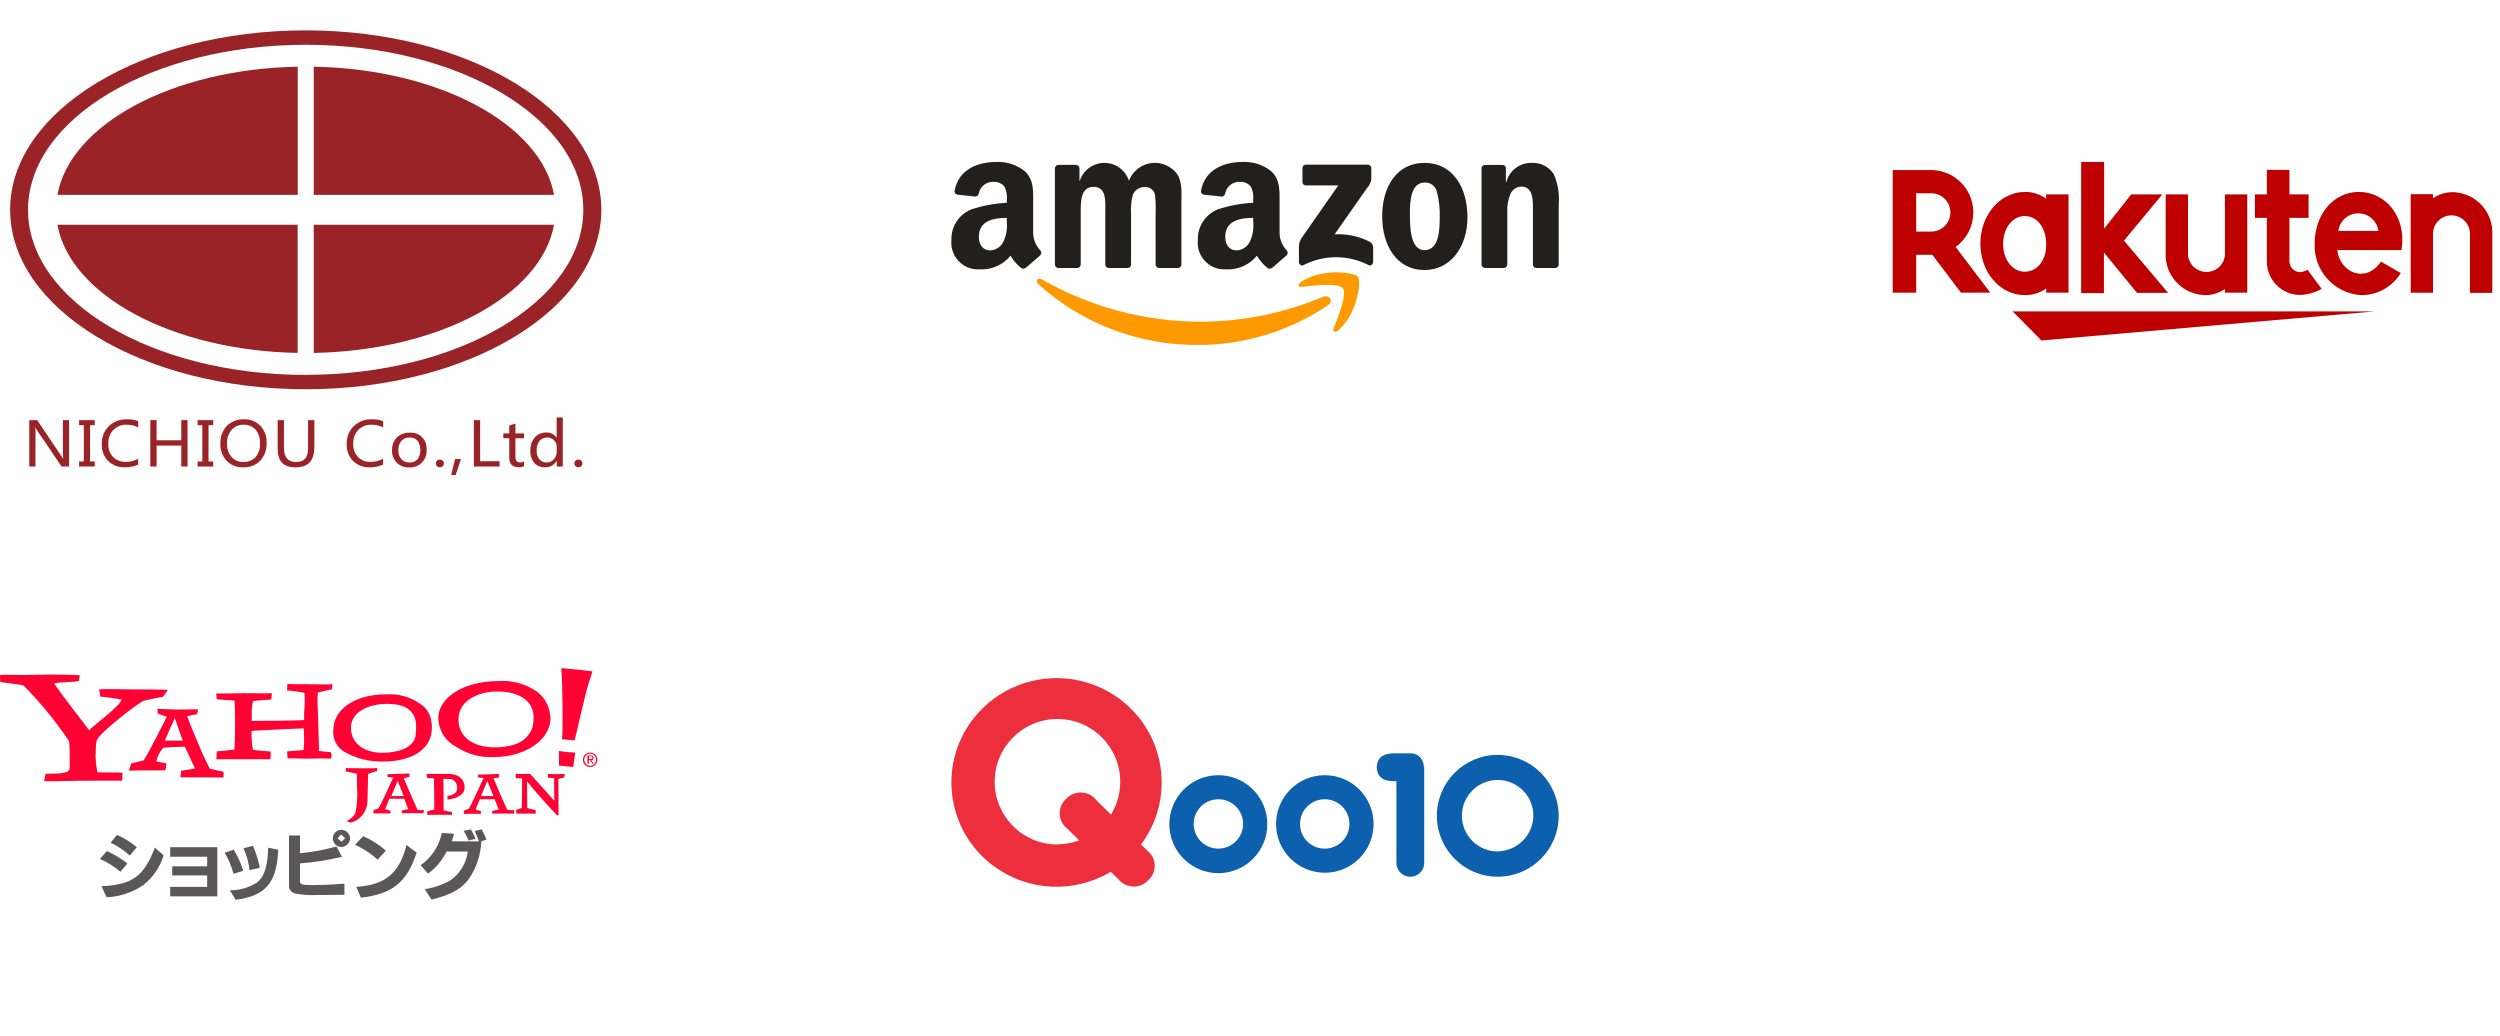 <?xml version="1.0" encoding="iso-8859-1"?>
<!-- Generator: Adobe Illustrator 12.0.0, SVG Export Plug-In . SVG Version: 6.00 Build 51448)  -->
<!DOCTYPE svg PUBLIC "-//W3C//DTD SVG 1.1//EN" "http://www.w3.org/Graphics/SVG/1.1/DTD/svg11.dtd">
<svg  version="1.1" id="&#x30EC;&#x30A4;&#x30E4;&#x30FC;_1" xmlns="http://www.w3.org/2000/svg" xmlns:xlink="http://www.w3.org/1999/xlink"
	 width="265.406" height="110" viewBox="0 0 265.406 110" style="overflow:visible;enable-background:new 0 0 265.406 110;"
	 xml:space="preserve">
<g id="Group_261" transform="translate(5634.885 6103.831)">
	<rect id="Rectangle_143" x="-5634.885" y="-6103.831" style="display:none;" width="64" height="54"/>
	<rect id="Rectangle_164" x="-5634.885" y="-6047.831" style="display:none;" width="64" height="54"/>
	<rect id="Rectangle_160" x="-5533.885" y="-6103.831" style="display:none;" width="64" height="54"/>
	<rect id="Rectangle_163" x="-5533.885" y="-6047.831" style="display:none;" width="64" height="54"/>
	<rect id="Rectangle_161" x="-5433.885" y="-6103.831" style="display:none;" width="64" height="54"/>
	<rect id="Rectangle_162" x="-5433.885" y="-6047.831" style="display:none;" width="64" height="54"/>
	<g id="&#x30EC;&#x30A4;&#x30E4;&#x30FC;_1_1_" transform="translate(-5633.81 -6100.607)">
		<g id="Group_12" transform="translate(2.034 41.094)">
			<path id="Path_44" style="fill:#9A2327;" d="M4.215,5.208H3.426L0.83,1.375C0.761,1.275,0.701,1.169,0.651,1.058H0.635
				c0.021,0.23,0.029,0.461,0.024,0.692v3.458H0V0.285h0.838l2.531,3.759c0.078,0.109,0.148,0.224,0.212,0.342H3.6
				C3.571,4.149,3.561,3.909,3.567,3.67V0.285h0.659v4.923H4.215z"/>
			<path id="Path_45" style="fill:#9A2327;" d="M6.949,0.822h-0.5v3.849h0.5v0.537h-1.66V4.671h0.5V0.822h-0.5V0.285h1.66V0.822z"/>
			<path id="Path_46" style="fill:#9A2327;" d="M11.571,5.004c-0.449,0.203-0.939,0.3-1.432,0.285
				C9.48,5.32,8.837,5.075,8.365,4.614C7.911,4.135,7.67,3.492,7.698,2.832C7.669,2.118,7.94,1.424,8.447,0.92
				c0.51-0.487,1.195-0.748,1.9-0.724c0.417-0.017,0.832,0.051,1.221,0.2v0.667c-0.376-0.197-0.796-0.298-1.221-0.293
				C9.822,0.747,9.312,0.945,8.939,1.315C8.562,1.713,8.365,2.248,8.394,2.796c-0.033,0.516,0.147,1.022,0.5,1.4
				c0.35,0.35,0.831,0.539,1.326,0.521c0.467,0.011,0.928-0.105,1.335-0.334v0.61L11.571,5.004z"/>
			<path id="Path_47" style="fill:#9A2327;" d="M16.804,5.208h-0.667V2.987h-2.62v2.222h-0.668V0.285h0.667v2.14h2.62v-2.14h0.667
				L16.804,5.208z"/>
			<path id="Path_48" style="fill:#9A2327;" d="M19.53,0.822h-0.5v3.849h0.5v0.537h-1.66V4.671h0.5V0.822h-0.5V0.285h1.66V0.822z"/>
			<path id="Path_49" style="fill:#9A2327;" d="M20.287,2.807c-0.036-0.698,0.207-1.381,0.675-1.9
				c0.486-0.485,1.153-0.742,1.839-0.708c0.65-0.028,1.281,0.224,1.733,0.692c0.45,0.489,0.688,1.136,0.659,1.8
				c0.033,0.697-0.209,1.38-0.675,1.9c-0.473,0.479-1.127,0.734-1.8,0.7c-0.661,0.034-1.304-0.218-1.766-0.692
				C20.502,4.114,20.262,3.469,20.287,2.807z M20.987,2.758c-0.024,0.521,0.147,1.031,0.48,1.432
				c0.316,0.358,0.776,0.555,1.253,0.537c0.487,0.025,0.961-0.162,1.3-0.513c0.338-0.404,0.507-0.923,0.472-1.448
				c0.032-0.531-0.133-1.056-0.464-1.473c-0.327-0.352-0.792-0.542-1.271-0.52c-0.486-0.021-0.957,0.179-1.278,0.545
				c-0.337,0.399-0.511,0.91-0.488,1.432L20.987,2.758z"/>
			<path id="Path_50" style="fill:#9A2327;" d="M30.255,3.206c0,1.391-0.659,2.091-1.986,2.091c-1.327,0-1.9-0.675-1.9-2.018V0.285
				h0.667v2.962c0,0.985,0.431,1.481,1.3,1.481c0.869,0,1.261-0.48,1.261-1.432V0.285h0.668v2.921H30.255z"/>
			<path id="Path_51" style="fill:#9A2327;" d="M37.57,5.004c-0.449,0.203-0.939,0.3-1.432,0.285
				c-0.659,0.031-1.302-0.213-1.774-0.675c-0.455-0.479-0.695-1.122-0.667-1.782c-0.029-0.714,0.242-1.408,0.749-1.912
				c0.51-0.487,1.195-0.748,1.9-0.724c0.417-0.017,0.832,0.051,1.221,0.2v0.667c-0.376-0.197-0.796-0.298-1.221-0.293
				c-0.524-0.021-1.034,0.177-1.408,0.545c-0.377,0.398-0.574,0.933-0.545,1.481c-0.033,0.516,0.147,1.022,0.5,1.4
				c0.349,0.352,0.83,0.542,1.326,0.521c0.467,0.011,0.928-0.105,1.335-0.334v0.61L37.57,5.004z"/>
			<path id="Path_52" style="fill:#9A2327;" d="M38.515,3.491c-0.027-0.51,0.159-1.007,0.513-1.375
				c0.375-0.346,0.874-0.526,1.383-0.5c0.483-0.031,0.957,0.147,1.3,0.488c0.331,0.366,0.501,0.851,0.472,1.343
				c0.061,0.963-0.67,1.794-1.634,1.855c-0.074,0.005-0.147,0.005-0.221,0c-0.49,0.026-0.969-0.155-1.318-0.5
				c-0.341-0.349-0.522-0.823-0.5-1.31L38.515,3.491z M39.182,3.475c-0.021,0.351,0.097,0.695,0.326,0.96
				c0.222,0.239,0.538,0.367,0.863,0.35c0.321,0.018,0.634-0.107,0.854-0.342c0.391-0.598,0.391-1.371,0-1.969
				c-0.218-0.238-0.533-0.364-0.855-0.343c-0.329-0.018-0.649,0.114-0.871,0.358c-0.224,0.278-0.336,0.629-0.314,0.985L39.182,3.475
				z"/>
			<path id="Path_53" style="fill:#9A2327;" d="M43.161,4.883c-0.001-0.11,0.043-0.216,0.122-0.293
				c0.083-0.079,0.195-0.12,0.309-0.114c0.115-0.003,0.227,0.041,0.309,0.122c0.157,0.149,0.164,0.398,0.014,0.556
				c-0.004,0.005-0.009,0.01-0.014,0.015c-0.084,0.083-0.199,0.126-0.317,0.122C43.355,5.293,43.167,5.112,43.161,4.883z"/>
			<path id="Path_54" style="fill:#9A2327;" d="M45.83,4.419l-0.57,1.693h-0.472l0.415-1.693h0.635H45.83z"/>
			<path id="Path_55" style="fill:#9A2327;" d="M49.923,5.208h-2.726V0.285h0.667v4.362h2.059V5.208z"/>
			<path id="Path_56" style="fill:#9A2327;" d="M52.527,5.175c-0.181,0.083-0.379,0.122-0.578,0.114c-0.659,0-0.993-0.35-0.993-1.05
				V2.205h-0.634V1.692h0.635V0.851l0.651-0.2v1.042h0.92v0.513h-0.92v1.92c-0.016,0.175,0.027,0.352,0.122,0.5
				c0.107,0.107,0.256,0.161,0.407,0.146c0.136,0.002,0.27-0.038,0.382-0.114v0.521L52.527,5.175z"/>
			<path id="Path_57" style="fill:#9A2327;" d="M56.644,5.208h-0.651V4.622h-0.016c-0.258,0.441-0.743,0.7-1.253,0.667
				c-0.424,0.02-0.834-0.154-1.115-0.472c-0.292-0.363-0.439-0.821-0.415-1.286c-0.025-0.508,0.141-1.007,0.464-1.4
				c0.307-0.351,0.755-0.545,1.221-0.529c0.44-0.034,0.862,0.183,1.09,0.561h0.016V0h0.651v5.2L56.644,5.208z M55.993,3.117
				c0.008-0.267-0.099-0.524-0.293-0.708c-0.433-0.401-1.108-0.375-1.509,0.058c-0.01,0.011-0.019,0.021-0.029,0.033
				c-0.214,0.291-0.32,0.648-0.3,1.009c-0.017,0.333,0.084,0.662,0.285,0.928c0.191,0.228,0.476,0.354,0.773,0.342
				c0.294,0.009,0.578-0.113,0.773-0.334c0.205-0.23,0.312-0.531,0.3-0.838V3.117L55.993,3.117z"/>
			<path id="Path_58" style="fill:#9A2327;" d="M57.865,4.883c-0.001-0.11,0.043-0.216,0.122-0.293
				c0.083-0.079,0.195-0.12,0.309-0.114c0.115-0.003,0.227,0.041,0.309,0.122c0.157,0.149,0.164,0.398,0.014,0.556
				c-0.004,0.005-0.009,0.01-0.014,0.015c-0.084,0.083-0.199,0.126-0.317,0.122C58.059,5.293,57.87,5.112,57.865,4.883z"/>
		</g>
		<g id="Group_13">
			<path id="Path_59" style="fill:#9A2327;" d="M5.021,17.463h25.511V3.857C17.219,4.101,6.38,9.968,5.021,17.463z"/>
			<path id="Path_60" style="fill:#9A2327;" d="M30.524,34.243V20.637H5.021c1.359,7.495,12.19,13.362,25.511,13.606H30.524z"/>
			<path id="Path_61" style="fill:#9A2327;" d="M32.232,3.857v13.606h25.511C56.392,9.976,45.553,4.101,32.232,3.857z"/>
			<path id="Path_62" style="fill:#9A2327;" d="M31.378,0C14.045,0,0,8.528,0,19.05S14.045,38.1,31.378,38.1
				s31.386-8.536,31.386-19.05C62.764,8.536,48.711,0,31.378,0z M31.378,36.578C15.1,36.578,1.9,28.733,1.9,19.058
				C1.9,9.383,15.1,1.53,31.378,1.53s29.474,7.852,29.474,17.52c0,9.668-13.191,17.52-29.474,17.52V36.578z"/>
			<path id="Path_63" style="fill:#9A2327;" d="M32.232,20.637v13.606c13.321-0.244,24.152-6.111,25.511-13.606H32.232z"/>
		</g>
	</g>
	<g id="Amazon_logo" transform="translate(-5533.88 -6086.639)">
		<path id="path8" style="fill:#FF9900;" d="M39.996,15.194c-4.087,2.772-8.914,4.248-13.852,4.235
			c-6.249,0.032-12.284-2.271-16.923-6.457c-0.351-0.317-0.036-0.749,0.384-0.5c5.156,2.947,10.992,4.495,16.931,4.49
			c4.437-0.021,8.826-0.918,12.915-2.641c0.634-0.269,1.165,0.415,0.544,0.876"/>
		<path id="path10" style="fill:#FF9900;" d="M41.556,13.412c-0.478-0.612-3.166-0.289-4.373-0.146
			c-0.367,0.045-0.424-0.275-0.093-0.505c2.142-1.507,5.655-1.072,6.065-0.567c0.41,0.505-0.107,4.03-2.119,5.711
			c-0.309,0.258-0.6,0.121-0.467-0.222C41.022,16.555,42.035,14.026,41.556,13.412"/>
		<path id="path12" style="fill:#221F1F;" d="M37.267,2.122V0.657c-0.006-0.2,0.152-0.365,0.352-0.37c0.006,0,0.012,0,0.018,0h6.559
			c0.201-0.008,0.371,0.149,0.379,0.351c0,0.006,0,0.013,0,0.02v1.254c-0.084,0.344-0.254,0.661-0.494,0.92l-3.4,4.852
			c1.297-0.074,2.588,0.203,3.741,0.8c0.21,0.114,0.343,0.332,0.349,0.57v1.563c0,0.213-0.236,0.463-0.483,0.334
			c-2.175-1.118-4.757-1.114-6.929,0.011c-0.228,0.123-0.467-0.123-0.467-0.337V9.143c-0.021-0.352,0.063-0.703,0.241-1.007
			l3.937-5.646h-3.426c-0.201,0.009-0.371-0.146-0.379-0.347c0-0.007-0.001-0.014,0-0.021"/>
		<path id="path14" style="fill:#221F1F;" d="M13.342,11.262h-2c-0.187-0.01-0.338-0.154-0.356-0.34V0.682
			c0.004-0.207,0.175-0.372,0.382-0.368c0.001,0,0.001,0,0.002,0h1.861c0.19,0.006,0.345,0.153,0.362,0.342v1.34h0.036
			c0.467-1.441,2.013-2.23,3.454-1.763c0.836,0.271,1.493,0.927,1.764,1.763c0.58-1.521,2.283-2.284,3.803-1.704
			c0.497,0.189,0.933,0.509,1.263,0.927c0.631,0.862,0.5,2.113,0.5,3.211v6.463c-0.004,0.208-0.176,0.374-0.384,0.37h0h-1.993
			c-0.198-0.011-0.354-0.172-0.359-0.37V5.464c0.03-0.64,0.011-1.282-0.056-1.92c-0.082-0.567-0.606-0.96-1.173-0.881
			c-0.529,0.016-0.999,0.346-1.193,0.839c-0.166,0.64-0.228,1.302-0.185,1.962v5.428c-0.004,0.208-0.175,0.374-0.384,0.37l0,0
			h-1.993c-0.198-0.01-0.355-0.171-0.359-0.37V5.464c0-1.142,0.188-2.823-1.229-2.823c-1.434,0-1.378,1.639-1.378,2.823v5.428
			C13.722,11.1,13.55,11.266,13.342,11.262C13.342,11.262,13.342,11.262,13.342,11.262"/>
		<path id="path16" style="fill:#221F1F;" d="M50.22,0.099c2.961,0,4.563,2.543,4.563,5.776c0,3.124-1.771,5.6-4.563,5.6
			c-2.906,0-4.49-2.543-4.49-5.711C45.729,2.576,47.33,0.098,50.22,0.099 M50.237,2.189c-1.471,0-1.563,2-1.563,3.253
			s-0.021,3.923,1.546,3.923c1.547,0,1.619-2.155,1.619-3.469c0.032-0.916-0.068-1.831-0.3-2.717c-0.126-0.608-0.681-1.03-1.3-0.991
			"/>
		<path id="path18" style="fill:#221F1F;" d="M58.622,11.262h-1.986c-0.199-0.011-0.355-0.172-0.359-0.37V0.649
			c0.021-0.194,0.189-0.339,0.385-0.334h1.848c0.169,0.006,0.314,0.123,0.356,0.286v1.566h0.036c0.305-1.245,1.439-2.107,2.72-2.068
			c0.937-0.043,1.823,0.416,2.328,1.206c0.438,1.002,0.618,2.098,0.522,3.188v6.442c-0.031,0.188-0.195,0.326-0.386,0.323h-2
			c-0.18-0.009-0.328-0.145-0.354-0.323V5.377c0-1.12,0.129-2.759-1.248-2.759c-0.514,0.021-0.965,0.342-1.154,0.819
			c-0.246,0.615-0.354,1.277-0.317,1.939v5.515C59.005,11.1,58.831,11.264,58.622,11.262"/>
		<path id="use28" style="fill:#221F1F;" d="M32.037,6.371V5.938c-1.442,0-2.966,0.309-2.966,2.009c0,0.862,0.446,1.445,1.212,1.445
			c0.591-0.026,1.121-0.374,1.381-0.905C31.984,7.831,32.113,7.097,32.037,6.371 M34.05,11.234
			c-0.132,0.112-0.318,0.131-0.471,0.048c-0.459-0.371-0.847-0.82-1.146-1.328c-0.8,0.982-2.023,1.521-3.289,1.448
			c-1.562,0.093-2.902-1.098-2.995-2.659c-0.009-0.15-0.006-0.301,0.009-0.45c-0.048-1.426,0.802-2.73,2.127-3.261
			c1.212-0.403,2.475-0.637,3.752-0.693V4.081c0.061-0.496-0.023-0.998-0.243-1.446c-0.266-0.346-0.684-0.54-1.12-0.519
			c-0.76-0.059-1.446,0.454-1.605,1.2c-0.021,0.185-0.161,0.334-0.345,0.365l-1.93-0.209c-0.193-0.026-0.329-0.203-0.304-0.396
			c0.001-0.007,0.002-0.015,0.004-0.021C26.938,0.707,29.057,0,30.954,0c1.089-0.042,2.156,0.311,3.006,0.993
			c0.971,0.906,0.878,2.116,0.878,3.432v3.11c0.009,0.69,0.279,1.351,0.756,1.85c0.146,0.148,0.142,0.385-0.006,0.53
			c-0.407,0.34-1.131,0.971-1.528,1.325l-0.006-0.006"/>
		<path id="path30" style="fill:#221F1F;" d="M5.879,6.371V5.938c-1.442,0-2.966,0.309-2.966,2.009c0,0.862,0.446,1.445,1.212,1.445
			c0.591-0.026,1.121-0.374,1.381-0.905C5.826,7.831,5.955,7.097,5.879,6.371 M7.892,11.234c-0.132,0.112-0.319,0.131-0.471,0.048
			c-0.458-0.371-0.847-0.82-1.146-1.328c-0.8,0.982-2.024,1.521-3.289,1.448c-1.561,0.093-2.902-1.098-2.995-2.659
			C-0.018,8.593-0.015,8.442,0,8.293c-0.048-1.426,0.802-2.73,2.127-3.261C3.34,4.629,4.603,4.396,5.879,4.339V4.081
			C5.94,3.585,5.856,3.083,5.636,2.635C5.37,2.29,4.952,2.096,4.516,2.116c-0.76-0.059-1.446,0.454-1.605,1.2
			C2.891,3.501,2.75,3.65,2.566,3.681l-1.93-0.209c-0.193-0.026-0.33-0.203-0.304-0.396c0.001-0.007,0.002-0.015,0.003-0.021
			C0.78,0.707,2.899,0,4.796,0c1.089-0.042,2.156,0.311,3.006,0.993C8.773,1.899,8.68,3.109,8.68,4.425v3.11
			c0.009,0.69,0.279,1.351,0.756,1.85C9.581,9.533,9.578,9.77,9.43,9.915c-0.407,0.34-1.131,0.971-1.529,1.325l-0.006-0.006"/>
	</g>
	<g id="pet_rakuten-logo" transform="translate(-5433.95 -6086.639)">
		<path id="Path_64" style="fill:#BF0000;" d="M51.185,15.865H12.729l3.063,3.087L51.185,15.865z M57.358,13.927v-6.15
			c-0.078-1.083,0.738-2.024,1.821-2.102c1.084-0.077,2.024,0.738,2.103,1.822c0.006,0.093,0.006,0.187,0,0.28v6.126h2.369V7.777
			C63.8,5.407,62,3.365,59.63,3.215c-0.08-0.005-0.158-0.008-0.238-0.008c-0.725,0.017-1.432,0.241-2.033,0.646V3.422h-2.371v10.461
			h2.369L57.358,13.927z M49.509,3.183c-2.752,0-4.714,2.417-4.714,5.48c-0.121,2.872,2.083,5.311,4.953,5.48
			c1.71,0.002,3.296-0.886,4.188-2.345l-2.106-1.221c-1.601,2.369-4.331,1.2-4.642-1.22h6.819
			C54.608,5.672,52.188,3.183,49.509,3.183L49.509,3.183z M51.567,7.323h-4.26c0.154-1.176,1.234-2.003,2.41-1.848
			c0.963,0.127,1.721,0.885,1.848,1.848H51.567z"/>
		<path id="Path_65" style="fill:#BF0000;" d="M44.028,11.438c-0.241,0.162-0.523,0.252-0.813,0.263
			c-0.643-0.034-1.136-0.582-1.103-1.224c0-0.015,0.002-0.029,0.003-0.044V5.938h2.034V3.446h-2.034V0.838h-2.394v2.608h-1.268
			v2.492h1.268v4.475c-0.086,1.959,1.432,3.619,3.392,3.706c0.042,0.002,0.085,0.003,0.127,0.003c0.807-0.032,1.595-0.253,2.3-0.646
			L44.028,11.438z M35.271,3.446v6.126c0.078,1.084-0.738,2.025-1.821,2.103c-1.083,0.077-2.024-0.738-2.103-1.822
			c-0.006-0.093-0.006-0.187,0-0.28V3.446h-2.369v6.126c-0.148,2.37,1.652,4.413,4.021,4.562c0.08,0.005,0.158,0.008,0.238,0.008
			c0.726-0.017,1.432-0.241,2.033-0.646v0.383h2.369V3.446H35.271z"/>
		<path id="Path_66" style="fill:#BF0000;" d="M24.551,8.351l4.068-4.905h-3.3l-2.875,3.637V0h-2.437v13.927h2.417V9.619
			l3.514,4.281h3.299l-4.689-5.551L24.551,8.351z M16.295,3.446V3.9c-0.649-0.464-1.427-0.715-2.226-0.718
			c-2.68,0-4.762,2.465-4.762,5.48s2.034,5.48,4.762,5.48c0.799,0,1.578-0.251,2.226-0.718v0.455h2.369V3.446H16.295z
			 M14.022,11.654c-1.34,0-2.301-1.292-2.301-2.943s0.957-2.967,2.301-2.967c1.343,0,2.272,1.292,2.272,2.943
			C16.343,10.361,15.386,11.653,14.022,11.654L14.022,11.654z"/>
		<path id="Path_67" style="fill:#BF0000;" d="M2.489,13.926V9.861h1.722l3.039,4.02h3.11l-3.685-4.86
			c2.021-1.446,2.488-4.257,1.042-6.278C6.88,1.571,5.532,0.872,4.092,0.861H0v13.017h2.489V13.926z M2.489,3.326h1.6
			c1.123,0,2.034,0.911,2.034,2.034c0,1.124-0.911,2.034-2.034,2.034h-1.6V3.326z"/>
	</g>
	<g id="Group_140" transform="translate(-5634.885 -6032.913)">
		<path id="Path_85" style="fill:#595758;" d="M11.343,19.434c0.779,0.344,1.512,0.786,2.178,1.316l-0.742,0.885
			c-0.65-0.565-1.385-1.026-2.178-1.365l0.742-0.838 M17.374,19.886c-0.378,1.235-1.121,2.328-2.13,3.136
			c-1.158,0.8-2.519,1.255-3.925,1.313l-0.55-1.173c3.255-0.144,4.5-1.029,5.672-4.093L17.374,19.886z M12.42,17.708
			c0.756,0.347,1.464,0.788,2.106,1.315l-0.742,0.886c-0.612-0.547-1.296-1.006-2.034-1.364C11.726,18.57,12.42,17.708,12.42,17.708
			z M18.067,23.234h3.925v-1.221h-3.709v-0.957h3.709v-1.022h-3.925v-1.009h5v5.217h-5V23.234 M24.815,19.285
			c0.433,0.701,0.771,1.458,1.006,2.249l-1.029,0.311l-0.024-0.071c-0.19-0.723-0.48-1.416-0.862-2.059l-0.072-0.1l0.981-0.335
			 M29.529,19.28v0.153c-0.168,3.422-1.388,4.786-4.523,5.17l-0.6-1.006h0.072c0.972-0.008,1.923-0.281,2.752-0.789
			c0.814-0.601,1.173-1.651,1.244-3.733c-0.021-0.003,1.056,0.213,1.056,0.213L29.529,19.28z M26.849,18.873
			c0.326,0.728,0.567,1.49,0.718,2.273v0.071l-1.077,0.239c-0.083-0.805-0.301-1.59-0.646-2.321L26.849,18.873z M31.849,17.773
			v1.891c1.312-0.12,2.609-0.36,3.877-0.719l0.575,1.109l-0.144,0.023c-1.417,0.332-2.857,0.557-4.308,0.67v1.914
			c0,0.311,0.239,0.383,1.316,0.383c0.742,0,1.891-0.023,3.255-0.145h0.144v1.174H36.42c-1.388,0.023-1.891,0.023-2.68,0.023
			c-0.783,0.041-1.567-0.007-2.339-0.144c-0.462-0.065-0.784-0.495-0.718-0.957V17.78h1.173 M37.169,18.066
			C37.16,18.578,36.748,18.99,36.236,19c-0.502-0.003-0.907-0.413-0.904-0.916c0.003-0.502,0.414-0.907,0.916-0.904
			c0.012,0,0.024,0.001,0.037,0.002c0.477,0.025,0.856,0.408,0.88,0.885H37.169z M35.829,18.066l0.431,0.384l0.383-0.384
			l-0.431-0.383L35.829,18.066z M38.557,17.852c0.876,0.39,1.691,0.906,2.417,1.532l-0.885,0.957
			c-0.71-0.647-1.518-1.181-2.393-1.579l0.862-0.908 M44.23,19.6c-1.029,3.135-2.537,4.379-5.911,4.786l-0.5-1.149
			c3.111-0.215,4.571-1.436,5.337-4.45L44.23,19.6z M51.098,18.38c-0.055,1.459-0.528,2.871-1.364,4.068
			c-0.79,1.028-1.891,1.651-3.925,2.13l-0.718-1.1c0.969-0.145,1.903-0.469,2.752-0.957c1.005-0.714,1.666-1.816,1.819-3.039h-2.255
			c-0.45,0.932-1.125,1.737-1.962,2.345l-0.79-0.886c1.158-0.813,1.961-2.039,2.246-3.424l1.292,0.071
			c-0.046,0.28-0.126,0.554-0.239,0.813h2.9c-0.144-0.383-0.287-0.67-0.455-1.1l0.742-0.168c0.193,0.354,0.361,0.722,0.5,1.1
			l-0.55,0.145 M49.991,17.134c0.19,0.323,0.357,0.659,0.5,1.005l-0.742,0.168c-0.15-0.355-0.326-0.699-0.526-1.029L49.991,17.134z"
			/>
		<path id="Path_86" style="fill:#FF0132;" d="M39.965,10.96c-0.301,0.073-0.597,0.17-0.885,0.287c0,0.5-0.072,2.848-0.072,2.848
			c0.002,1.077-0.711,2.025-1.747,2.321l-0.455-0.145c0.6-0.358,0.885-0.67,0.933-0.933c0.174-0.857,0.23-1.735,0.167-2.608
			c0,0,0-1.1-0.024-1.508c-0.168-0.023-0.933-0.215-1.173-0.238v-0.359c0.455,0,1.579,0.023,1.962,0.023
			c0.431,0,0.933,0,1.364-0.023v0.311L39.965,10.96z M59.875,11.63c-0.072,0.024-0.359,0.072-0.6,0.144
			c0,0.384,0.024,3.136,0.024,3.781c0,0.072-0.072,0.145-0.215,0.024c-0.6-0.601-2.537-2.776-3.135-3.542
			c0,0.5,0.024,2.465,0.024,2.824c0.291,0.086,0.586,0.158,0.885,0.215l0.024,0.383H54.8v-0.383c0.196-0.082,0.396-0.154,0.6-0.215
			c0.024-0.215,0.024-2.92,0.024-3.135c-0.167,0-0.455-0.024-0.67-0.024v-0.455h1.532c0.574,0.646,1.891,2.106,2.561,2.848
			c0-0.646-0.024-2.13-0.024-2.393c-0.217-0.007-0.433-0.03-0.646-0.072l-0.024-0.383c0.144,0,0.862,0.024,0.957,0.024
			c0.095,0,0.718-0.024,0.861-0.024L59.875,11.63z M48.532,12.779c0,0.5-0.455,0.718-1.029,0.813v0.384
			c1.1-0.145,1.819-0.574,1.819-1.244v-0.024c0-0.79-0.5-1.46-1.723-1.46h-2.321l0.072,0.431c0.215,0.024,0.5,0.024,0.718,0.024
			c0,0.5,0.072,2.68,0.024,3.326l-0.718,0.168L45.35,15.58h2.632v-0.287c-0.167-0.023-0.79-0.168-0.885-0.168
			c0-0.145-0.024-3.207-0.024-3.35c0.239,0,0.67,0,0.861,0.023c0.383,0.146,0.627,0.523,0.6,0.934 M53.847,15.053
			c-0.455-0.957-1.244-2.848-1.46-3.35l0.574-0.072l0.024-0.383l-2.249,0.072v0.287l0.6,0.071c-0.383,0.862-1.388,3.039-1.579,3.279
			c-0.168,0.024-0.359,0.144-0.5,0.168l-0.024,0.358c0.5-0.023,1.675,0,1.819,0v-0.286l-0.574-0.169c0,0,0.359-0.861,0.455-1.1
			h1.579l0.431,1.1c0,0-0.383,0.072-0.67,0.145l-0.024,0.287h2.321l0.024-0.359c-0.249,0.021-0.499,0.004-0.742-0.048L53.847,15.053
			z M51.071,13.593c0.072-0.215,0.67-1.6,0.67-1.6l0.646,1.6H51.071z M44.323,15.053c-0.287-0.6-1.077-2.465-1.46-3.35l0.6-0.145
			V11.2l-2.321,0.071v0.287l0.6,0.072c-0.383,0.862-1.388,3.039-1.579,3.279c-0.16,0.073-0.328,0.13-0.5,0.168l-0.024,0.359h1.819
			V15.15l-0.574-0.168c0,0,0.359-0.862,0.455-1.101h1.571l0.431,1.101c0,0-0.383,0.071-0.67,0.144l-0.024,0.287h2.321l0.024-0.359
			c-0.221,0.051-0.45,0.051-0.67,0L44.323,15.053z M41.547,13.593c0.072-0.215,0.67-1.6,0.67-1.6l0.646,1.6H41.547z"/>
		<path id="Path_87" style="fill:#FF0132;" d="M17.3,3.063c-0.311,0.024-1.6,0.312-2.034,0.408c-0.455,0.119-4.714,3.399-5,4.211
			c-0.073,0.362-0.107,0.73-0.1,1.101l-0.024,0.646c0.025,0.547,0.089,1.09,0.191,1.627c0.287,0.072,2.3,0,2.68,0.072l-0.048,0.838
			c-0.359-0.023-2.943,0-4.4,0c-0.742,0-3.135,0.072-3.877,0.049l0.144-0.791c0.407-0.023,2.082,0.072,2.441-0.311
			c0.191-0.191,0.12-0.407,0.12-1.508V8.881c0.006-0.385-0.018-0.769-0.072-1.148c-1.428-2.106-3.045-4.078-4.832-5.89
			C2.2,1.747,0.455,1.581,0.024,1.48L0,0.766c0.215-0.1,2.154,0.024,4.044-0.048c1.244-0.048,4.068,0,4.427,0.048l-0.1,0.623
			c-0.383,0.1-2.154,0.119-2.632,0.238c1.22,1.795,3.111,4.116,3.733,5c0.335-0.5,3.326-2.561,3.422-3.279
			c-0.455-0.1-2.01-0.311-2.249-0.311l-0.12-0.766c0.431-0.072,2.632,0,3.733,0c0.957,0,2.991,0,3.566,0.047l-0.526,0.742
			L17.3,3.063z"/>
		<path id="Path_88" style="fill:#FF0132;" d="M23.715,11.632c-0.144-0.024-1.7-0.024-2.25-0.024h-2.321l0.1-0.717
			c0.383-0.024,1.125-0.168,1.46-0.216c-0.215-0.479-0.933-2.034-1.077-2.321c-0.407,0-1.891,0.049-2.3,0.121
			c-0.364,0.408-0.619,0.902-0.742,1.436c0.263,0.048,0.79,0.168,1.1,0.215l-0.12,0.742c-0.335-0.024-1.651,0.023-1.962,0
			c-0.287,0-1.651,0-1.914,0.048l0.239-0.79c0.311-0.048,1.029-0.264,1.316-0.311c0.407-0.574,2.321-4.309,2.465-4.644
			c-0.263-0.048-0.694-0.263-0.957-0.312l-0.048-0.525c0.335,0.023,1.986,0.072,2.154,0.072c0.383-0.024,1.843,0,2.178-0.024
			l-0.12,0.526c-0.287,0.023-0.766,0.168-1.053,0.215c0.144,0.406,0.67,1.723,1.1,2.7c0.387,0.979,0.827,1.938,1.316,2.872
			c0.335,0.048,1.1,0.287,1.436,0.311l0.024,0.191L23.715,11.632z M18.594,5.41L18.57,5.29c-0.359,0.813-0.957,2.106-1.077,2.417
			h1.914C19.188,7.107,18.761,5.932,18.594,5.41L18.594,5.41z"/>
		<path id="Path_89" style="fill:#FF0132;" d="M35.15,9.62c-0.263-0.024-1.556-0.024-2.226,0c-0.526,0.024-1.795-0.048-2.393-0.024
			l-0.048-0.742c0.215-0.023,1.508-0.119,1.747-0.144c0.054-0.477,0.07-0.957,0.048-1.437l-0.024-0.861
			c-0.67,0-5.049,0.238-5.241,0.238l-0.311,0.049c-0.019,0.666,0.031,1.332,0.148,1.988c0.359,0.071,1.627,0.144,1.891,0.19
			l-0.024,0.813c-0.311-0.023-2.249,0-2.848,0c-0.718,0-2.489-0.023-2.9,0l0.048-0.838c0.335-0.023,1.579-0.144,1.867-0.19
			c0.048-0.55,0.072-1.388,0.072-2.272V5.29c0-0.383-0.024-1.46-0.048-1.819c-0.263-0.048-1.532-0.119-1.891-0.144L22.95,2.7
			c0.239,0.024,1.986-0.024,2.9-0.024c0.862,0,2.776,0.024,3.015,0l-0.072,0.67c-0.383,0.024-1.7,0.12-1.938,0.168
			c-0.109,0.52-0.149,1.05-0.12,1.579l-0.024,0.526c0.383,0,5-0.024,5.576-0.1V4.811c0.059-0.725,0.075-1.452,0.048-2.179
			c-0.617-0.122-1.24-0.21-1.867-0.263l0.048-0.67c0.239,0.023,1.412,0.023,2.273,0.023c0.909,0,2.226,0.049,2.513,0L35.23,2.273
			c-0.263,0.023-1.484,0.334-1.484,0.334C33.699,3.07,33.689,3.536,33.719,4c0.048,0.67,0.072,2.01,0.072,2.01
			c0.024,1.484,0.12,2.68,0.048,2.752c-0.1,0.072,0.957,0.145,1.244,0.168l0.12,0.191l-0.048,0.5L35.15,9.62z M45.85,6.15
			c0.1,2.537-2.2,3.781-5.217,3.781c-1.423,0.027-2.828-0.328-4.066-1.031c-0.84-0.486-1.304-1.432-1.173-2.394
			c0-2.034,2.226-3.733,5.624-3.709c1.258-0.086,2.508,0.26,3.542,0.981c0.662,0.39,1.111,1.06,1.22,1.82l0.072,0.551H45.85z
			 M44.175,6.341c0.072-2.106-1.555-2.655-3.637-2.513c-1.077,0.072-3.279,0.646-3.279,2.513c0,1.843,1.7,2.849,3.949,2.632
			c1.747-0.144,2.656-0.789,2.9-1.699L44.18,6.34L44.175,6.341z M60.998,7.682l-1.34-0.121c0.144-0.67,0.024-5.887,0-6.437L59.588,0
			c0.383,0.072,0.311,0.023,1.891,0.191c0.957,0.1,1.077,0.144,1.412,0.168L62.484,1.65C62.125,2.704,61.12,7.323,61,7.682H60.998z
			 M60.065,10.434l-0.718-0.072V8.807l0.909,0.12l0.814,0.048l-0.215,1.532l-0.79-0.071V10.434z M58.438,5.12
			c0.167,2.369-2.561,4.331-5.983,4.331c-1.432,0.081-2.851-0.305-4.044-1.1c-1.037-0.541-1.735-1.564-1.861-2.728
			c-0.263-2.321,2.537-4.26,6.413-4.235c1.438-0.102,2.866,0.295,4.044,1.125c0.782,0.584,1.285,1.469,1.388,2.44L58.438,5.12z
			 M56.643,5.455c0.144-2.273-2.058-3.111-4.427-2.943c-1.244,0.1-3.542,0.814-3.542,2.943c0,2.105,1.938,3.159,4.523,2.943
			c1.986-0.168,2.824-0.934,3.278-1.938C56.575,6.134,56.632,5.796,56.643,5.455z M62.65,8.975c0.423,0,0.766,0.342,0.766,0.766
			c0,0.423-0.343,0.766-0.766,0.766c-0.423,0-0.766-0.343-0.766-0.766c-0.005-0.418,0.329-0.761,0.746-0.766
			C62.637,8.975,62.643,8.975,62.65,8.975z M62.65,10.386c0.345-0.001,0.624-0.28,0.623-0.626c0-0.006,0-0.014,0-0.02
			c0.004-0.35-0.273-0.637-0.622-0.646c-0.345,0.001-0.623,0.281-0.622,0.626c0,0.007,0,0.014,0,0.021
			C62.024,10.089,62.301,10.377,62.65,10.386z M62.363,9.286h0.335c0.215,0,0.311,0.1,0.311,0.263
			c0.014,0.118-0.07,0.225-0.188,0.239c-0.017,0.002-0.034,0.002-0.051,0l0.263,0.383h-0.144L62.65,9.788h-0.144v0.383h-0.144
			L62.363,9.286z M62.507,9.669h0.144c0.12,0,0.239,0,0.239-0.144c0-0.12-0.1-0.145-0.191-0.145h-0.167v0.287L62.507,9.669
			L62.507,9.669z"/>
	</g>
	<g id="Qoo10_logo" transform="translate(-5533.88 -6031.838)">
		<g id="Layer_2" transform="translate(0 0)">
			<g id="PC-main">
				<g id="img_logo_qoo10">
					<path id="Path_90" style="fill:#0D60AD;" d="M28.322,10.304c-2.872,0.007-5.193,2.342-5.186,5.213
						c0.007,2.872,2.342,5.194,5.214,5.187c2.872-0.008,5.194-2.343,5.186-5.214c-0.004-1.379-0.555-2.699-1.531-3.672
						C31.028,10.843,29.703,10.297,28.322,10.304z M28.322,18.103c-1.448-0.011-2.614-1.193-2.603-2.643
						c0.011-1.448,1.194-2.613,2.643-2.603c1.441,0.011,2.603,1.182,2.603,2.622l0,0c-0.005,1.452-1.187,2.624-2.638,2.619
						c-0.003,0-0.007,0-0.01,0l0,0L28.322,18.103z"/>
					<path id="Path_91" style="fill:#0D60AD;" d="M39.606,10.304c-2.858,0.019-5.16,2.352-5.142,5.211
						c0.02,2.859,2.353,5.162,5.212,5.143c2.84-0.02,5.134-2.322,5.143-5.162c0.008-2.859-2.303-5.184-5.162-5.192
						C39.641,10.303,39.624,10.303,39.606,10.304z M39.606,18.103c-1.448-0.014-2.611-1.199-2.598-2.647s1.199-2.612,2.648-2.598
						c1.44,0.014,2.601,1.187,2.598,2.628c-0.002,1.448-1.18,2.621-2.628,2.617C39.62,18.103,39.614,18.103,39.606,18.103z"/>
					<path id="Path_92" style="fill:#0D60AD;" d="M57.964,8.147c-3.571,0.021-6.449,2.934-6.428,6.506
						c0.021,3.571,2.934,6.449,6.506,6.428c3.553-0.021,6.422-2.904,6.428-6.457l0,0c-0.008-3.582-2.918-6.48-6.5-6.473l0,0
						L57.964,8.147z M57.964,18.399c-2.096-0.014-3.783-1.725-3.769-3.819c0.014-2.095,1.724-3.782,3.818-3.769
						c2.083,0.014,3.767,1.704,3.77,3.787l0,0c-0.032,2.096-1.734,3.779-3.829,3.79L57.964,18.399z"/>
					<path id="Path_93" style="fill:#0D60AD;" d="M50.153,9.447c0.004-0.212-0.037-0.421-0.122-0.615
						c-0.215-0.548-0.762-0.892-1.349-0.847h-1.8c-1.142,0-1.728,0.609-1.728,1.476s0.565,1.476,1.728,1.476h0.359v8.584
						c-0.049,0.814,0.572,1.516,1.388,1.564s1.516-0.572,1.564-1.388c0.006-0.06,0.006-0.118,0-0.177V9.447H50.153z"/>
					<path id="Path_94" style="fill:#ED2F3D;" d="M20.128,17.665c3.643-4.871,2.646-11.773-2.226-15.416
						C17.87,2.225,17.837,2.2,17.805,2.177C12.847-1.464,5.882-0.435,2.189,4.485c-3.641,4.877-2.638,11.781,2.238,15.422
						c0.03,0.021,0.06,0.044,0.09,0.066c3.64,2.669,8.524,2.9,12.4,0.586l0.8,0.772c0.716,0.907,2.032,1.062,2.938,0.346
						c0.086-0.067,0.167-0.142,0.241-0.223c0.846-0.753,0.921-2.049,0.168-2.895c-0.087-0.097-0.183-0.187-0.287-0.266
						L20.128,17.665z M11.228,17.665c-3.681-0.016-6.651-3.013-6.635-6.693c0.016-3.68,3.012-6.65,6.693-6.635
						c3.662,0.016,6.625,2.983,6.635,6.645c0.008,1.239-0.333,2.455-0.984,3.51l-1.57-1.561c-0.723-0.906-2.044-1.057-2.951-0.334
						c-0.083,0.066-0.161,0.139-0.233,0.217c-0.846,0.751-0.922,2.045-0.17,2.891c0.086,0.097,0.181,0.186,0.283,0.264l1.27,1.26
						c-0.747,0.271-1.534,0.41-2.328,0.414L11.228,17.665z"/>
				</g>
			</g>
		</g>
	</g>
	<g id="Layer_1" transform="translate(-5433.95 -6024.317)" style="display:none;">
		<g id="Group_14" transform="translate(0 0)" style="display:inline;">
			<path id="Path_95" style="fill:#EB5505;" d="M16.169,2c-0.027,0.045-0.043,0.074-0.063,0.1c-0.475,0.658-0.942,1.322-1.457,1.952
				c-0.314,0.405-0.663,0.782-1.045,1.126c-0.262,0.238-0.57,0.42-0.905,0.533c-0.333,0.113-0.689,0.133-1.032,0.057
				c-0.426-0.088-0.758-0.418-0.848-0.844c-0.006-0.021-0.01-0.043-0.018-0.065c0-0.006-0.01-0.011-0.025-0.026
				c-0.03,0.03-0.062,0.061-0.09,0.092C10.39,5.256,10.02,5.515,9.604,5.681C9.251,5.818,8.874,5.878,8.495,5.86
				C8.277,5.852,8.062,5.814,7.854,5.746c-0.42-0.113-0.746-0.447-0.847-0.871C7.005,4.865,7,4.855,6.995,4.846
				C6.946,4.837,6.931,4.878,6.907,4.905C6.741,5.093,6.552,5.259,6.343,5.399c-0.404,0.294-0.9,0.438-1.4,0.408
				C4.521,5.799,4.14,5.556,3.954,5.178C3.919,5.103,3.89,5.025,3.864,4.946C3.853,4.912,3.842,4.876,3.823,4.819L3.707,4.943
				C3.4,5.283,3.017,5.543,2.588,5.705C2.14,5.867,1.657,5.91,1.188,5.828c-0.168-0.03-0.332-0.082-0.486-0.154
				C0.321,5.505,0.06,5.146,0.019,4.732C-0.013,4.457,0.012,4.177,0.088,3.91c0.137-0.592,0.37-1.158,0.69-1.676
				c0.473-0.779,1.194-1.377,2.049-1.697c0.509-0.189,1.037-0.32,1.576-0.391c0.663-0.08,1.332-0.114,2-0.1
				c0.021,0,0.043,0,0.08,0.008C6.476,0.095,6.472,0.13,6.461,0.166c-0.362,1.36-0.726,2.718-1.087,4.072
				c-0.04,0.149-0.061,0.301-0.086,0.457c-0.007,0.053-0.007,0.106,0,0.159C5.282,4.982,5.38,5.089,5.508,5.095
				C5.54,5.097,5.573,5.091,5.603,5.08c0.134-0.029,0.261-0.084,0.375-0.16C6.149,4.802,6.31,4.669,6.455,4.52
				c0.294-0.294,0.502-0.662,0.601-1.065C7.205,2.862,7.37,2.275,7.53,1.686c0.079-0.31,0.215-0.602,0.4-0.86
				c0.303-0.414,0.764-0.684,1.271-0.744c0.134-0.021,0.27-0.022,0.419-0.035C9.614,0.096,9.612,0.128,9.604,0.16
				c-0.334,1.245-0.67,2.49-1,3.735c-0.059,0.219-0.101,0.444-0.14,0.667c-0.014,0.078-0.014,0.158,0,0.236
				c0.026,0.193,0.19,0.338,0.386,0.339c0.197,0.012,0.395-0.022,0.578-0.101c0.396-0.17,0.741-0.442,1-0.789
				c0.244-0.316,0.42-0.679,0.518-1.066c0.135-0.51,0.27-1.02,0.412-1.526c0.096-0.38,0.287-0.731,0.554-1.019
				c0.294-0.303,0.682-0.498,1.101-0.553c0.137-0.021,0.277-0.022,0.436-0.035c-0.012,0.056-0.016,0.091-0.026,0.125l-0.715,2.67
				c-0.13,0.486-0.263,0.974-0.39,1.461c-0.033,0.131-0.058,0.266-0.072,0.4c-0.006,0.075,0.001,0.151,0.021,0.225
				c0.018,0.109,0.121,0.182,0.23,0.163c0.006-0.001,0.014-0.003,0.02-0.005c0.133-0.017,0.26-0.066,0.368-0.145
				c0.154-0.11,0.302-0.229,0.441-0.357c0.298-0.292,0.576-0.605,0.829-0.937c0.4-0.5,0.771-1.026,1.121-1.563
				c0.032-0.066,0.102-0.105,0.175-0.101c0.2,0.005,0.399,0,0.6,0c0.03,0,0.06,0,0.112,0.007L16.169,2z M4.647,0.714
				c-0.033,0-0.067,0.002-0.101,0.007c-0.226,0.05-0.444,0.125-0.651,0.225c-0.619,0.298-1.145,0.76-1.519,1.335
				c-0.37,0.575-0.642,1.209-0.8,1.874C1.524,4.341,1.501,4.535,1.51,4.729C1.501,4.947,1.669,5.13,1.887,5.14
				c0.015,0,0.029,0,0.044-0.001C2.003,5.14,2.075,5.136,2.146,5.126c0.311-0.046,0.602-0.178,0.84-0.381
				C3.458,4.375,3.8,3.863,3.959,3.283c0.2-0.699,0.381-1.412,0.571-2.117C4.567,1.023,4.604,0.88,4.647,0.718V0.714z"/>
			<path id="Path_96" style="fill:#EB5505;" d="M18.375,4.089c-0.006,0.307,0,0.601,0,0.889s0,0.576,0,0.859
				c-0.332,0.037-0.667,0.041-1,0.013c-0.024-0.093-0.022-5.693,0-5.791c0.024,0,0.049-0.006,0.075-0.006c0.71,0,1.419,0,2.129,0
				c0.614-0.011,1.198,0.267,1.579,0.749c0.636,0.766,0.606,1.885-0.069,2.615c-0.355,0.405-0.861,0.644-1.4,0.66
				c-0.39,0.016-0.78,0.008-1.172,0.012H18.38H18.375z M18.375,3.152c0.019,0.006,0.038,0.009,0.058,0.012
				c0.383,0,0.767,0.012,1.148-0.007c0.588-0.023,1.045-0.519,1.021-1.106c-0.003-0.072-0.014-0.144-0.031-0.213
				c-0.111-0.495-0.548-0.849-1.055-0.856c-0.35-0.006-0.701,0-1.047,0c-0.031,0.003-0.063,0.007-0.093,0.013v2.157L18.375,3.152z"
				/>
			<path id="Path_97" style="fill:#EB5505;" d="M22.64,5.861c-0.35,0.01-0.701,0.006-1.062,0c0.019-0.058,0.03-0.1,0.044-0.134
				c0.37-1.011,0.74-2.022,1.111-3.033c0.313-0.851,0.623-1.702,0.934-2.554c0.012-0.057,0.064-0.096,0.122-0.089
				c0.209,0,0.418,0,0.626,0c0.049-0.005,0.095,0.026,0.107,0.075c0.61,1.674,1.223,3.348,1.836,5.021l0.211,0.577
				c0.015,0.038,0.027,0.077,0.039,0.116c-0.351,0.033-0.703,0.036-1.055,0.01c-0.013-0.03-0.029-0.063-0.041-0.1
				c-0.1-0.283-0.193-0.567-0.289-0.852c-0.059-0.174-0.059-0.171-0.24-0.17c-0.498,0-0.995,0-1.492,0c-0.125,0-0.251,0-0.375-0.005
				c-0.068,0-0.092,0.022-0.113,0.081c-0.1,0.313-0.213,0.625-0.32,0.936c-0.012,0.036-0.027,0.07-0.045,0.115L22.64,5.861z
				 M24.14,1.687l-0.039-0.005c-0.238,0.718-0.507,1.426-0.746,2.153h1.52L24.14,1.687L24.14,1.687z"/>
			<path id="Path_98" style="fill:#EB5505;" d="M37.515,1.229h-4.85V0.388h5.956c-0.013,0.117-0.021,0.226-0.035,0.334
				c-0.052,0.41-0.15,0.813-0.295,1.199c-0.252,0.676-0.679,1.273-1.237,1.729c-0.29,0.234-0.606,0.432-0.943,0.59
				c-0.037,0.018-0.072,0.038-0.12,0.063c0.028,0.046,0.051,0.084,0.075,0.12l0.88,1.287c0.026,0.041,0.049,0.082,0.079,0.136
				c-0.045,0-0.074,0.008-0.1,0.008c-0.3,0-0.6,0-0.9,0c-0.061,0.005-0.118-0.026-0.146-0.081c-0.7-1.111-1.476-2.173-2.32-3.178
				c-0.023-0.028-0.045-0.057-0.078-0.1c0.038-0.006,0.076-0.011,0.113-0.013c0.301,0,0.592,0,0.889,0
				c0.064-0.003,0.125,0.028,0.162,0.082c0.25,0.32,0.5,0.638,0.756,0.955c0.076,0.101,0.076,0.101,0.185,0.045
				c0.589-0.264,1.095-0.684,1.462-1.214c0.205-0.307,0.359-0.645,0.457-1c0.007-0.025,0.012-0.052,0.016-0.078
				c0.002-0.018,0.002-0.034,0-0.051L37.515,1.229z"/>
			<path id="Path_99" style="fill:#EB5505;" d="M48.144,1h2.646c0.439,0,0.878-0.006,1.324,0v0.82c-0.045,0-0.086,0.01-0.125,0.01
				h-0.854c-0.116,0-0.118,0-0.131,0.117c-0.042,0.445-0.132,0.886-0.269,1.313c-0.33,1.076-1.139,1.941-2.192,2.341
				c-0.438,0.17-0.897,0.284-1.364,0.34c-0.037,0.005-0.074,0-0.117,0.006c0-0.036-0.008-0.061-0.008-0.087v-0.6
				c0-0.125,0-0.124,0.123-0.143c0.455-0.063,0.895-0.205,1.301-0.42c0.631-0.334,1.111-0.896,1.344-1.572
				c0.135-0.388,0.22-0.791,0.25-1.201c0.002-0.025,0.002-0.052,0-0.078c-0.032-0.006-0.066-0.009-0.1-0.01
				c-0.672,0-1.344,0.009-2.015,0c-0.138-0.016-0.27,0.057-0.331,0.181c-0.41,0.64-0.979,1.161-1.65,1.516
				c-0.02,0.009-0.04,0.018-0.061,0.024c-0.004-0.023-0.006-0.047-0.007-0.071c0-0.251,0-0.5,0-0.752
				c-0.005-0.057,0.021-0.112,0.067-0.146c0.59-0.441,1.035-1.049,1.277-1.744c0.092-0.244,0.156-0.5,0.229-0.75
				C47.497,0.042,47.508,0,47.573,0h0.763c0.018,0.004,0.034,0.008,0.05,0.016C48.33,0.349,48.249,0.678,48.144,1z"/>
			<path id="Path_100" style="fill:#EB5505;" d="M28.074,5.835V5.726c0-0.479,0-0.957,0-1.436c0.002-0.094-0.02-0.188-0.063-0.272
				c-0.434-0.839-0.867-1.679-1.3-2.519c-0.229-0.445-0.459-0.891-0.688-1.334c-0.016-0.029-0.027-0.062-0.045-0.101
				c0.027-0.006,0.055-0.01,0.082-0.012c0.323,0,0.646,0,0.969,0c0.068-0.009,0.133,0.034,0.154,0.1
				c0.199,0.422,0.406,0.841,0.61,1.259l0.728,1.494c0.018,0.031,0.037,0.062,0.058,0.09c0.03-0.058,0.056-0.1,0.075-0.142
				c0.438-0.893,0.873-1.786,1.308-2.681c0.024-0.076,0.099-0.125,0.179-0.116c0.319,0.005,0.639,0,0.957,0c0.022,0,0.045,0,0.081,0
				c-0.009,0.028-0.019,0.058-0.03,0.085L29.44,3.436c-0.1,0.2-0.199,0.392-0.299,0.586c-0.04,0.073-0.061,0.155-0.059,0.239
				c0,0.478,0,0.957,0,1.435v0.142c-0.336,0.042-0.676,0.042-1.011,0L28.074,5.835z"/>
			<path id="Path_101" style="fill:#EB5505;" d="M59.67,0.015h0.788c0.063-0.01,0.123,0.033,0.133,0.096
				c0.002,0.012,0.002,0.023,0,0.035c0,0.573,0,1.146,0,1.719c0,0.02,0,0.037,0,0.072c1.301,0.275,2.6,0.553,3.877,0.925v0.931
				c-1.286-0.356-2.568-0.672-3.879-0.946c0,0.353,0,0.692,0,1.032v2.047c-0.305,0.027-0.612,0.031-0.918,0.01
				C59.649,5.853,59.644,0.148,59.67,0.015L59.67,0.015z"/>
			<path id="Path_102" style="fill:#EB5505;" d="M54.276,5.941V5.134l0.173-0.043c0.37-0.081,0.729-0.207,1.071-0.373
				c0.746-0.359,1.305-1.02,1.532-1.816c0.159-0.543,0.237-1.107,0.232-1.673V1.041h0.899c0.007,0.033,0.012,0.066,0.013,0.101
				c-0.004,0.71-0.116,1.417-0.334,2.093c-0.214,0.657-0.607,1.242-1.136,1.688c-0.418,0.35-0.901,0.611-1.422,0.77
				c-0.313,0.1-0.639,0.166-0.957,0.247c-0.023,0.002-0.046,0.002-0.068,0L54.276,5.941z"/>
			<path id="Path_103" style="fill:#EB5505;" d="M39.246,3.093V2.26c0.071-0.022,5.536-0.031,5.7-0.011
				c0.023,0.281,0.023,0.563,0,0.843L39.246,3.093z"/>
			<path id="Path_104" style="fill:#EB5505;" d="M56.29,3.414h-0.861c-0.119-0.808-0.282-1.609-0.488-2.399
				c0.029-0.005,0.061-0.009,0.091-0.011c0.208,0,0.417,0,0.626,0c0.107,0,0.105,0,0.138,0.108c0.178,0.625,0.32,1.259,0.427,1.9
				c0.02,0.1,0.04,0.209,0.059,0.313c0,0.029,0.007,0.058,0.011,0.101L56.29,3.414z"/>
			<path id="Path_105" style="fill:#EB5505;" d="M54.528,3.483h-0.85c-0.114-0.813-0.289-1.618-0.523-2.405
				c0.033-0.008,0.066-0.012,0.1-0.015c0.208,0,0.418,0,0.626,0c0.101,0,0.108,0,0.132,0.101c0.129,0.522,0.258,1.045,0.381,1.568
				c0.055,0.232,0.092,0.469,0.135,0.7c0.002,0.015,0.002,0.03,0,0.045V3.483z"/>
		</g>
	</g>
</g>
</svg>
